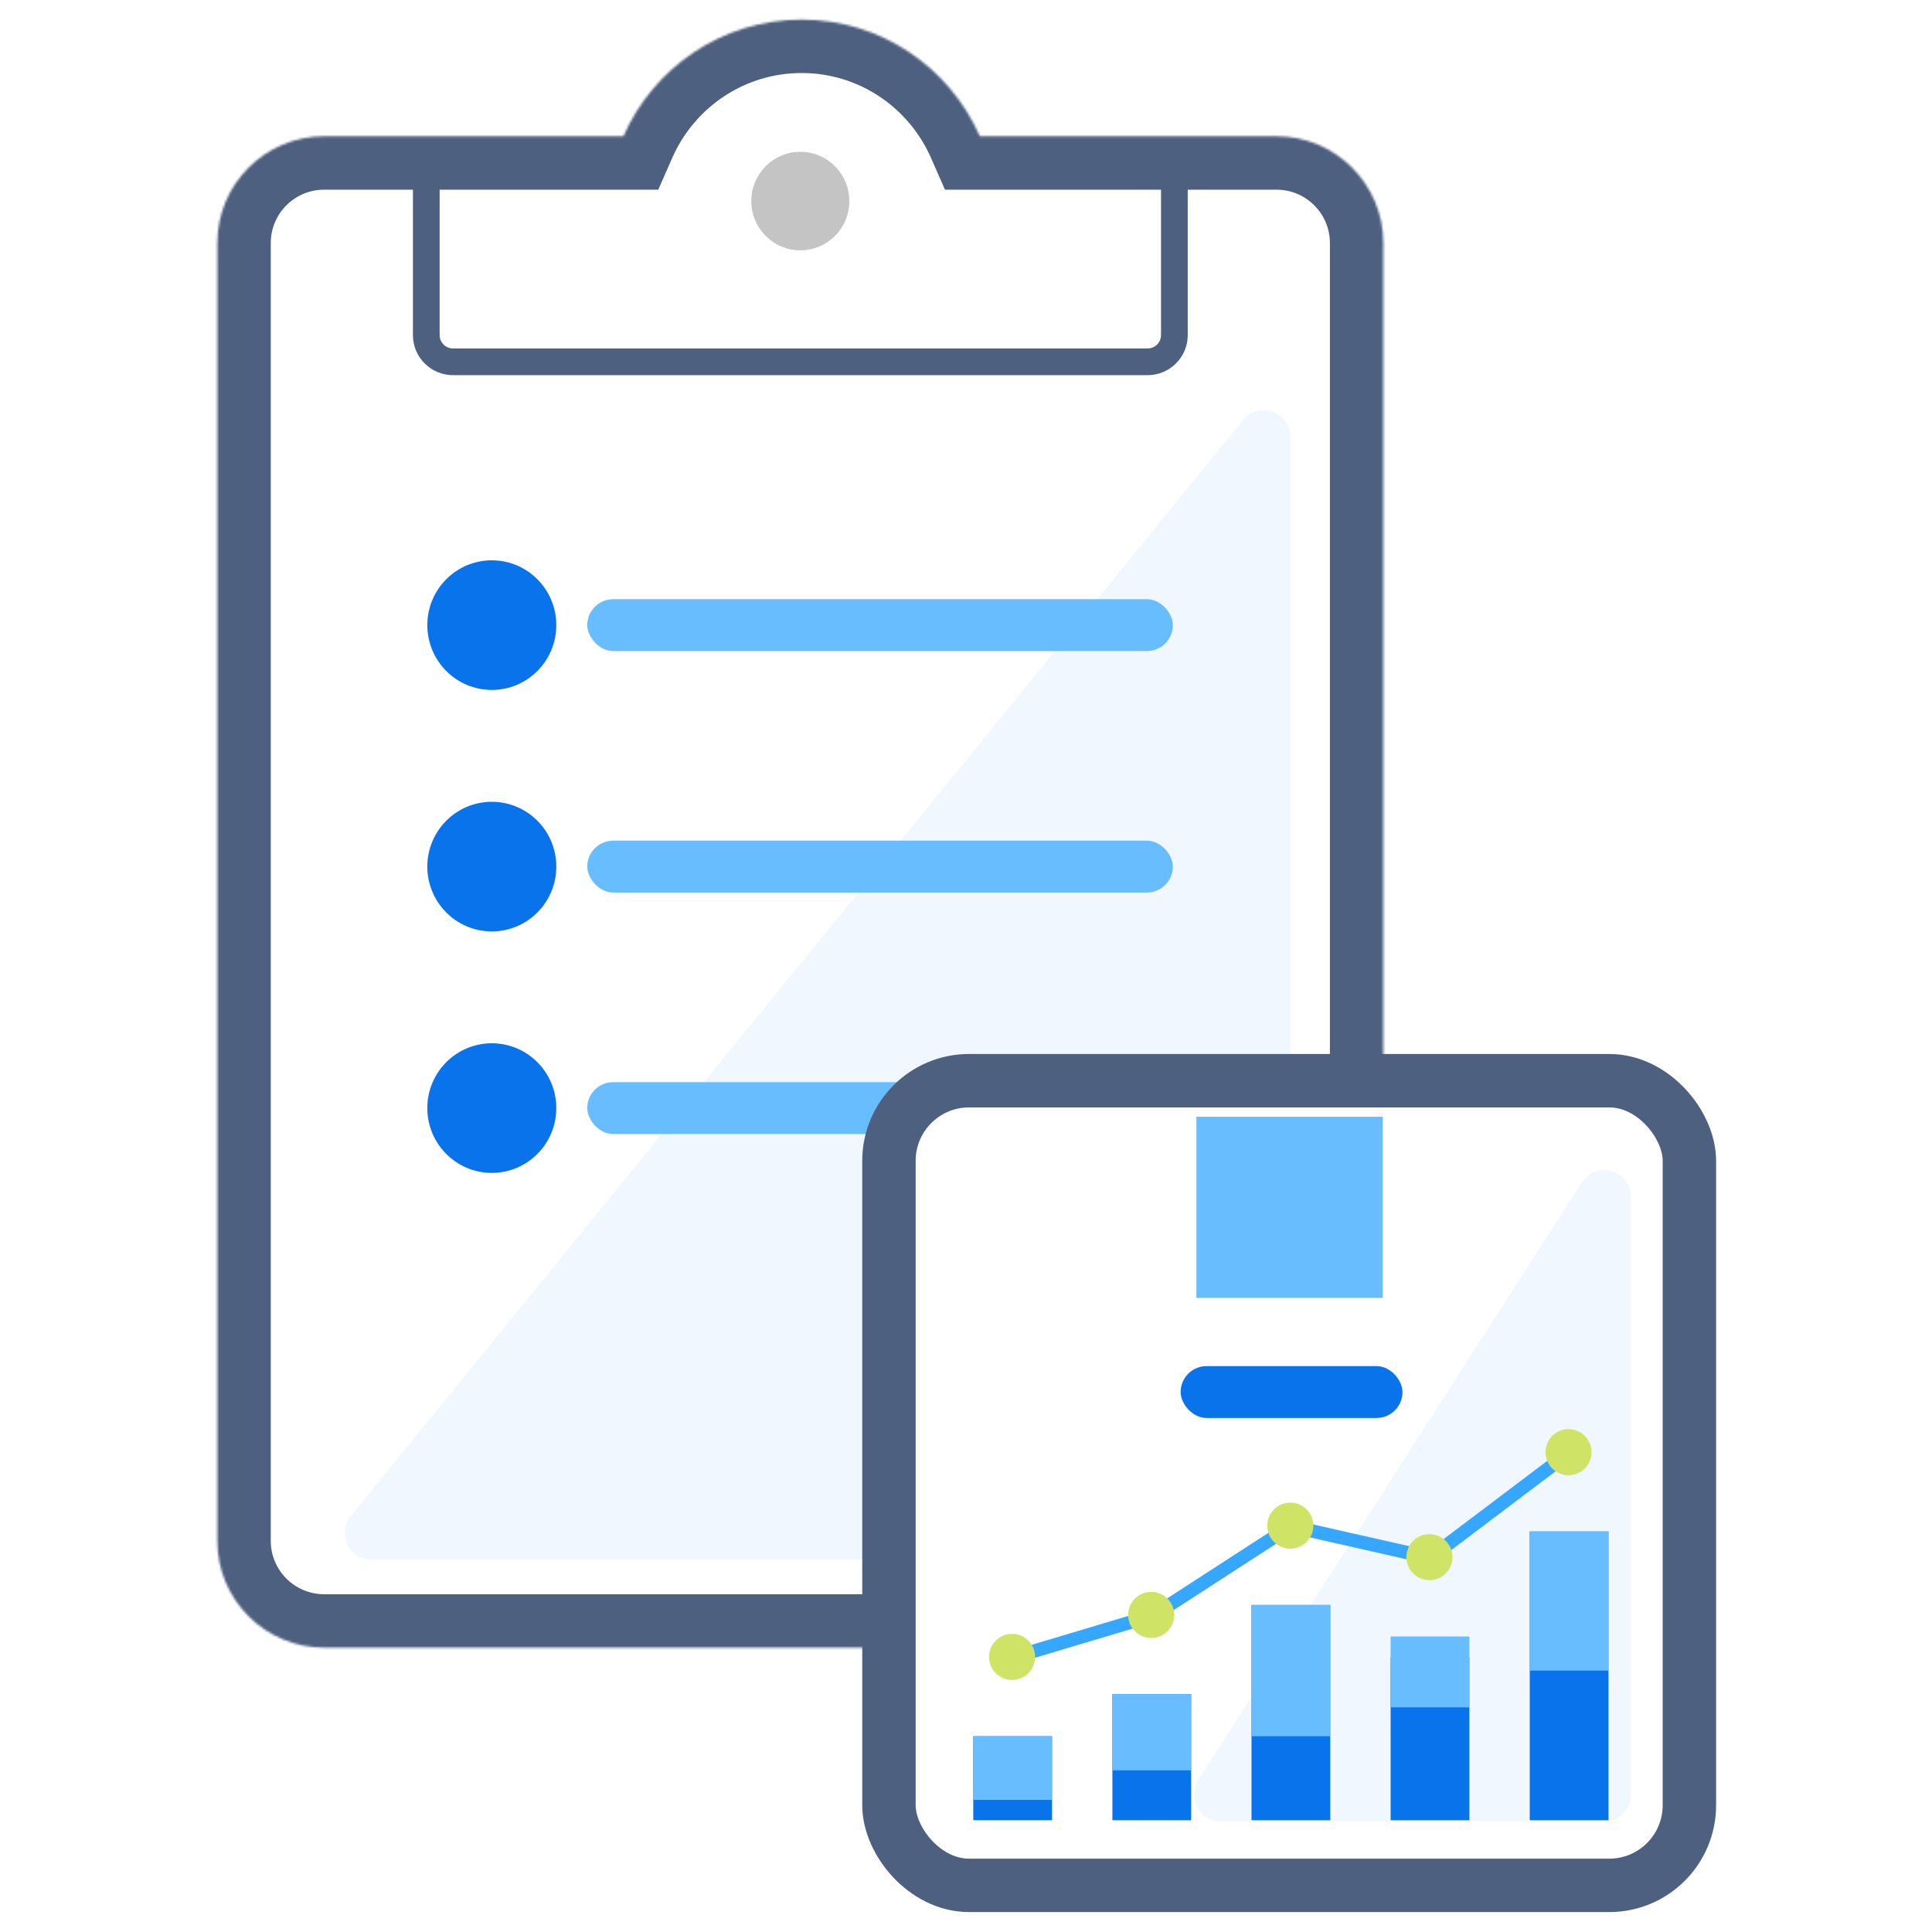 <svg width="868" height="868" viewBox="0 0 868 868" fill="none" xmlns="http://www.w3.org/2000/svg">
<rect width="868" height="868" fill="white"/>
<mask id="path-1-inside-1_114_370" fill="white">
<path fill-rule="evenodd" clip-rule="evenodd" d="M440.216 61.217H573.494C600.004 61.217 621.494 82.708 621.494 109.217V692.249C621.494 718.759 600.004 740.25 573.494 740.25H145.643C119.133 740.25 97.643 718.759 97.643 692.25V109.218C97.643 82.708 119.133 61.217 145.643 61.217H280.08C293.661 30.347 324.401 8.805 360.148 8.805C395.894 8.805 426.634 30.347 440.216 61.217Z"/>
</mask>
<path fill-rule="evenodd" clip-rule="evenodd" d="M440.216 61.217H573.494C600.004 61.217 621.494 82.708 621.494 109.217V692.249C621.494 718.759 600.004 740.25 573.494 740.25H145.643C119.133 740.25 97.643 718.759 97.643 692.25V109.218C97.643 82.708 119.133 61.217 145.643 61.217H280.08C293.661 30.347 324.401 8.805 360.148 8.805C395.894 8.805 426.634 30.347 440.216 61.217Z" fill="white"/>
<path d="M440.216 61.217L418.248 70.882L424.554 85.217H440.216V61.217ZM280.08 61.217V85.217H295.741L302.048 70.882L280.08 61.217ZM440.216 85.217H573.494V37.217H440.216V85.217ZM573.494 85.217C586.749 85.217 597.494 95.963 597.494 109.217H645.494C645.494 69.453 613.258 37.217 573.494 37.217V85.217ZM597.494 109.217V692.249H645.494V109.217H597.494ZM597.494 692.249C597.494 705.504 586.749 716.25 573.494 716.25V764.25C613.259 764.25 645.494 732.014 645.494 692.249H597.494ZM573.494 716.25H145.643V764.25H573.494V716.25ZM145.643 716.25C132.388 716.25 121.643 705.504 121.643 692.25H73.643C73.643 732.014 105.878 764.25 145.643 764.25V716.25ZM121.643 692.25V109.218H73.643V692.25H121.643ZM121.643 109.218C121.643 95.963 132.388 85.217 145.643 85.217V37.217C105.878 37.217 73.643 69.453 73.643 109.218H121.643ZM145.643 85.217H280.08V37.217H145.643V85.217ZM302.048 70.882C311.957 48.358 334.311 32.805 360.148 32.805V-15.195C314.492 -15.195 275.365 12.335 258.112 51.553L302.048 70.882ZM360.148 32.805C385.985 32.805 408.338 48.358 418.248 70.882L462.184 51.553C444.93 12.335 405.804 -15.195 360.148 -15.195V32.805Z" fill="#4D6080" mask="url(#path-1-inside-1_114_370)"/>
<path d="M579.772 688.649V196.294C579.772 185.002 565.595 179.961 558.466 188.718L157.622 681.073C151.239 688.913 156.818 700.649 166.928 700.649H567.772C574.399 700.649 579.772 695.276 579.772 688.649Z" fill="#EDF5FF" fill-opacity="0.8"/>
<rect x="397.175" y="583.104" width="47.17" height="117.926" fill="#0973EB"/>
<rect x="397.175" y="577.208" width="47.17" height="96.699" fill="#68BDFF"/>
<rect x="263.84" y="269.204" width="263.084" height="23.294" rx="11.647" fill="#68BDFF"/>
<ellipse cx="220.958" cy="280.851" rx="28.974" ry="29.118" fill="#0973EB"/>
<rect x="263.84" y="377.695" width="263.084" height="23.294" rx="11.647" fill="#68BDFF"/>
<ellipse cx="220.958" cy="389.343" rx="28.974" ry="29.118" fill="#0973EB"/>
<rect x="263.84" y="486.187" width="263.084" height="23.294" rx="11.647" fill="#68BDFF"/>
<ellipse cx="220.958" cy="497.834" rx="28.974" ry="29.118" fill="#0973EB"/>
<ellipse cx="359.568" cy="90.335" rx="22.02" ry="22.13" fill="#C4C4C4"/>
<circle cx="450.256" cy="508.779" r="10.355" fill="#68BDFF"/>
<rect x="399.383" y="485.529" width="359.617" height="361.523" rx="36" fill="white" stroke="#4D6080" stroke-width="24"/>
<rect x="537.507" y="501.737" width="83.727" height="81.369" fill="#68BDFF"/>
<rect x="530.431" y="613.766" width="99.671" height="23.294" rx="11.647" fill="#0973EB"/>
<path d="M732.754 806.287V537.741C732.754 525.76 717.126 521.177 710.655 531.26L538.319 799.806C533.194 807.792 538.928 818.287 548.418 818.287H720.754C727.382 818.287 732.754 812.914 732.754 806.287Z" fill="#EDF5FF" fill-opacity="0.8"/>
<path d="M191.519 68.206V150.548C191.519 157.175 196.892 162.548 203.519 162.548H515.618C522.246 162.548 527.618 157.175 527.618 150.548V68.206" stroke="#4D6080" stroke-width="12"/>
<rect x="437.27" y="780.041" width="35.378" height="37.736" fill="#0973EB"/>
<rect x="437.27" y="780.041" width="35.378" height="28.607" fill="#68BDFF"/>
<path d="M704.962 652.68L642.461 699.851L579.96 685.699L518.049 725.794L454.959 744.662" stroke="#35A7FF" stroke-width="6"/>
<circle cx="454.7" cy="744.404" r="10.355" fill="#CFE467"/>
<circle cx="517.201" cy="725.536" r="10.355" fill="#CFE467"/>
<circle cx="579.702" cy="685.441" r="10.355" fill="#CFE467"/>
<circle cx="642.203" cy="699.592" r="10.355" fill="#CFE467"/>
<circle cx="704.703" cy="652.422" r="10.355" fill="#CFE467"/>
<rect x="499.77" y="761.173" width="35.378" height="56.605" fill="#0973EB"/>
<rect x="499.77" y="761.173" width="35.378" height="34.199" fill="#68BDFF"/>
<rect x="562.271" y="721.078" width="35.378" height="96.699" fill="#0973EB"/>
<rect x="562.271" y="721.078" width="35.378" height="58.963" fill="#68BDFF"/>
<rect x="624.772" y="744.664" width="35.378" height="73.114" fill="#0973EB"/>
<rect x="624.772" y="735.229" width="35.378" height="31.84" fill="#68BDFF"/>
<rect x="687.273" y="688.058" width="35.378" height="129.719" fill="#0973EB"/>
<rect x="687.273" y="688.058" width="35.378" height="62.501" fill="#68BDFF"/>
</svg>
